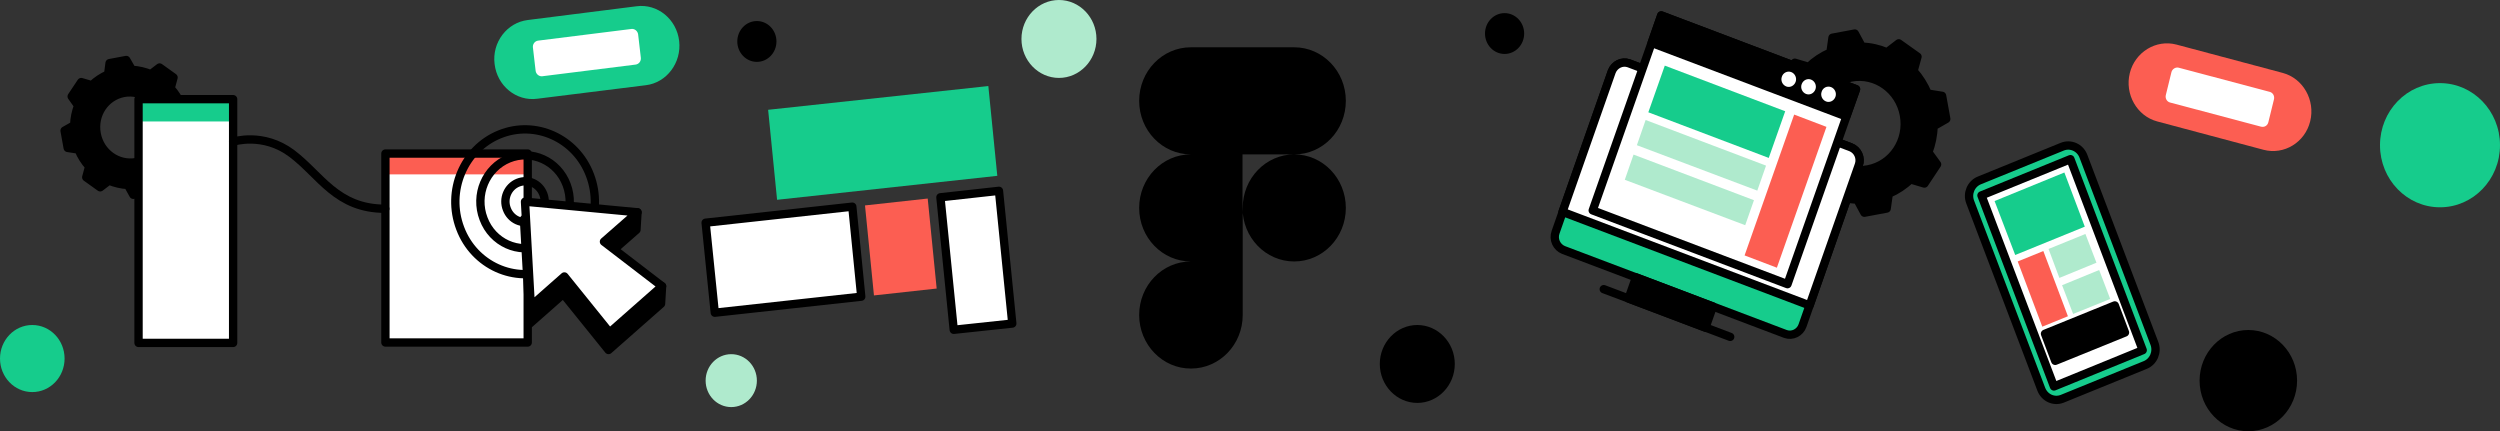 <?xml version="1.0" encoding="utf-8"?>
<!-- Generator: Adobe Illustrator 27.5.0, SVG Export Plug-In . SVG Version: 6.00 Build 0)  -->
<svg version="1.1" id="Layer_2_00000008141300559258464800000014638864626708598454_"
	 xmlns="http://www.w3.org/2000/svg" xmlns:xlink="http://www.w3.org/1999/xlink" x="0px" y="0px" viewBox="0 0 1200 207"
	 style="enable-background:new 0 0 1200 207;" xml:space="preserve">
<rect x="0" y="0" width="1200" height="207" fill="#333333" stroke="none"/>
<style type="text/css">
	.st0{fill-rule:evenodd;clip-rule:evenodd;stroke:#000000;stroke-width:4;stroke-linecap:round;stroke-linejoin:round;}
	.st1{fill-rule:evenodd;clip-rule:evenodd;}
	.st2{fill-rule:evenodd;clip-rule:evenodd;fill:#AFEACD;}
	.st3{fill:#16CC8C;}
	.st4{fill:#FFFFFF;stroke:#000000;stroke-width:4;stroke-linecap:round;stroke-linejoin:round;}
	.st5{fill:#FC5E52;}
	.st6{fill:#FFFFFF;}
	.st7{fill:none;stroke:#000000;stroke-width:4;stroke-linecap:round;stroke-linejoin:round;}
	
		.st8{fill-rule:evenodd;clip-rule:evenodd;fill:#16CC8C;stroke:#000000;stroke-width:4;stroke-linecap:round;stroke-linejoin:round;}
	
		.st9{fill-rule:evenodd;clip-rule:evenodd;fill:#FFFFFF;stroke:#000000;stroke-width:4;stroke-linecap:round;stroke-linejoin:round;}
	.st10{stroke:#000000;stroke-width:4;stroke-linecap:round;stroke-linejoin:round;stroke-miterlimit:4;}
	.st11{fill:#FFFFFF;stroke:#000000;stroke-width:4;stroke-linecap:round;stroke-linejoin:round;stroke-miterlimit:4;}
	.st12{fill-rule:evenodd;clip-rule:evenodd;fill:#FFFFFF;}
	.st13{fill:#AFEACD;}
	.st14{stroke:#000000;stroke-width:4;stroke-linecap:round;stroke-linejoin:round;}
	.st15{fill-rule:evenodd;clip-rule:evenodd;fill:#16CC8C;}
	.st16{fill-rule:evenodd;clip-rule:evenodd;fill:#FC5E52;}
</style>
<g id="Layer_1-2">
	<g>
		<path class="st0" d="M60.6,28.8l-8,1.5l-0.7,5.4c-2.9,1.3-5.5,3-7.8,5.2L39,39.4l-4.6,6.9l3.1,4.4c-1.1,2.9-1.8,6.1-1.9,9.4
			l-4.6,2.6l1.5,8.3l5.2,0.8c1.2,3,3,5.8,5.1,8.1l-1.4,5.2l6.7,4.8l4.2-3.2c2.9,1.2,5.9,1.9,9.1,2.1l2.6,4.7l8-1.5l0.7-5.4
			c2.9-1.3,5.5-3,7.8-5.2l5.1,1.5l4.6-6.9l-3.1-4.4c1.1-2.9,1.8-6.1,1.9-9.4l4.6-2.6l-1.5-8.3L87,50.5c-1.2-3-3-5.8-5.1-8.1l1.4-5.2
			l-6.7-4.8l-4.2,3.2c-2.9-1.2-5.9-1.9-9.1-2.1L60.6,28.8L60.6,28.8L60.6,28.8z M59.4,44.6c8.8-1.6,17.3,4.4,19,13.6
			c1.7,9.2-4.1,17.9-13,19.6c-8.8,1.6-17.3-4.4-19-13.6C44.7,55,50.5,46.3,59.4,44.6L59.4,44.6z"/>
		<path class="st0" d="M890.3,16.1l-10.7,2l-1,7.1c-3.9,1.7-7.4,4-10.4,6.9l-6.7-2l-6.1,9.2l4.2,5.8c-1.5,3.9-2.4,8.1-2.5,12.5
			l-6.1,3.5l2,11.1l6.9,1.1c1.7,4,4,7.7,6.8,10.8l-1.9,6.9l9,6.4l5.6-4.3c3.8,1.6,7.9,2.6,12.1,2.7l3.4,6.3l10.7-2l1-7.1
			c3.9-1.7,7.4-4,10.4-6.9l6.7,2l6.1-9.2l-4.2-5.8c1.5-3.9,2.4-8.1,2.5-12.5l6.1-3.5l-2-11.1l-6.9-1.1c-1.7-4-4-7.7-6.8-10.8
			l1.9-6.9l-9-6.4l-5.6,4.3c-3.8-1.6-7.9-2.6-12.1-2.7L890.3,16.1L890.3,16.1L890.3,16.1z M888.6,37.2c11.8-2.2,23.1,5.9,25.3,18.1
			c2.2,12.2-5.5,23.8-17.3,26c-11.8,2.2-23.1-5.9-25.3-18.1C869.2,51,876.9,39.3,888.6,37.2z"/>
		<path class="st1" d="M1079.2,207c12.9,0,23.4-10.9,23.4-24.3s-10.5-24.3-23.4-24.3s-23.4,10.9-23.4,24.3S1066.3,207,1079.2,207z"
			/>
		<path class="st2" d="M508.3,37.4c9.9,0,18-8.4,18-18.7S518.2,0,508.3,0s-18,8.4-18,18.7S498.4,37.4,508.3,37.4L508.3,37.4z"/>
		<path class="st1" d="M571.7,176.9c13.7,0,24.8-11.5,24.8-25.7V99.8c0-14.2,11.1-25.7,24.8-25.7S646,62.6,646,48.4
			s-11.1-25.7-24.8-25.7h-49.6c-13.7,0-24.8,11.5-24.8,25.7s11.1,25.7,24.8,25.7c-13.7,0-24.8,11.5-24.8,25.7l0,0
			c0,14.2,11.1,25.7,24.8,25.7c-13.7,0-24.8,11.5-24.8,25.7S558,177,571.7,176.9L571.7,176.9L571.7,176.9z M596.4,99.8V74.1h24.8
			c13.7,0,24.8,11.5,24.8,25.7s-11.1,25.7-24.8,25.7C607.5,125.5,596.4,114,596.4,99.8z"/>
		<g>
			<polygon class="st3" points="368.7,52.7 474.4,41.3 478.7,84.4 373,95.9 			"/>
			<polygon class="st4" points="338.7,106.9 409.1,99.2 413.4,142.4 343.1,150.1 			"/>
			<polygon class="st5" points="415.2,98.6 445.3,95.3 449.6,138.5 419.5,141.8 			"/>
			<polygon class="st4" points="451.4,94.7 479.5,91.6 485.9,155.3 457.8,158.3 			"/>
		</g>
		<g>
			<rect x="66.5" y="47.6" class="st6" width="45.4" height="117"/>
			<rect x="66.5" y="47.6" class="st3" width="45.4" height="10.7"/>
			<rect x="66.5" y="47.6" class="st7" width="45.4" height="117"/>
			<rect x="185" y="73.7" class="st6" width="68.3" height="90.7"/>
			<rect x="185" y="73.7" class="st5" width="68.3" height="10"/>
			<rect x="185" y="73.7" class="st7" width="68.3" height="90.7"/>
			<path class="st7" d="M111.9,68c0,0,14.4-4.7,28.2,5.7s21.4,26.5,44.8,26.5"/>
		</g>
		<g>
			<path class="st8" d="M781.9,30.4l106.5,40.3c3.3,1.3,5.1,5.1,3.8,8.6l-27,77c-1.2,3.4-4.9,5.2-8.2,4l-106.5-40.3
				c-3.3-1.3-5.1-5.1-3.8-8.6l27-77C774.9,31,778.6,29.2,781.9,30.4z"/>
			<path class="st9" d="M781.9,30.4l106.5,40.3c3.3,1.3,5.1,5.1,3.8,8.6l-23.6,67.3L750,101.7l23.6-67.3
				C774.9,31,778.6,29.2,781.9,30.4L781.9,30.4z"/>
			<polygon class="st10" points="781.7,143.3 785.3,133.1 822.2,147.1 818.6,157.3 			"/>
			<line class="st7" x1="769.8" y1="138.8" x2="830.5" y2="161.7"/>
			<polygon class="st11" points="764.5,101 797.4,7.4 890.9,42.8 858,136.4 			"/>
			<polygon class="st10" points="792.8,20.6 797.4,7.4 890.9,42.8 886.2,55.9 			"/>
			<path class="st12" d="M859.8,34.6c1.8,0.7,2.8,2.8,2.1,4.7c-0.7,1.9-2.7,2.9-4.5,2.2c-1.8-0.7-2.8-2.8-2.1-4.7
				C855.9,34.9,858,33.9,859.8,34.6z"/>
			<path class="st12" d="M869.3,38.2c1.8,0.7,2.8,2.8,2.1,4.7c-0.7,1.9-2.7,2.9-4.5,2.2c-1.8-0.7-2.8-2.8-2.1-4.7
				C865.5,38.5,867.5,37.5,869.3,38.2L869.3,38.2z"/>
			<path class="st12" d="M878.9,41.8c1.8,0.7,2.8,2.8,2.1,4.7c-0.7,1.9-2.7,2.9-4.5,2.2c-1.8-0.7-2.8-2.8-2.1-4.7
				C875,42.1,877,41.1,878.9,41.8z"/>
			<polygon class="st3" points="791.2,53.9 799.1,31.5 856.9,53.4 849,75.8 			"/>
			<polygon class="st5" points="837.4,122.6 861.2,55 876.7,60.9 852.9,128.5 			"/>
			<polygon class="st13" points="785.7,69.7 789.9,57.6 847.7,79.5 843.5,91.5 			"/>
			<polygon class="st13" points="779.9,86.3 784.1,74.2 841.9,96.1 837.7,108.1 			"/>
		</g>
		<g>
			<path class="st8" d="M950.1,86.6l39.8-16.2c4-1.6,8.5,0.4,10.1,4.5l34.1,89.9c1.6,4.1-0.4,8.8-4.4,10.4l-39.8,16.2
				c-4,1.6-8.5-0.4-10.1-4.6L945.7,97C944.1,92.9,946.1,88.2,950.1,86.6L950.1,86.6z"/>
			<polygon class="st4" points="951.1,93.8 993.8,76.4 1028.5,168.1 985.9,185.5 			"/>
			<polygon class="st3" points="957.4,96.5 990.9,82.8 1000.7,108.8 967.3,122.4 			"/>
			<polygon class="st5" points="968.5,125.5 980.8,120.5 992.6,151.8 980.3,156.8 			"/>
			<polygon class="st13" points="983.3,119.5 1001,112.3 1006.3,126.1 988.5,133.4 			"/>
			<polygon class="st13" points="989.8,136.9 1007.6,129.6 1012.9,143.5 995.1,150.7 			"/>
			<polygon class="st14" points="981.6,160.2 1015.1,146.6 1020,159.6 986.5,173.2 			"/>
		</g>
		<g>
			<path class="st7" d="M248.6,87.7c4.9-2,10.3,0.5,12.2,5.5c1.9,5-0.5,10.7-5.3,12.7c-4.9,2-10.3-0.5-12.2-5.5
				C241.3,95.4,243.7,89.7,248.6,87.7z"/>
			<path class="st7" d="M244.2,76.1c11-4.5,23.5,1.1,27.8,12.6s-1.1,24.4-12.1,28.9c-11,4.5-23.5-1.1-27.8-12.6
				C227.7,93.5,233.2,80.6,244.2,76.1z"/>
			<path class="st7" d="M239.8,64.5c17.2-7,36.7,1.8,43.4,19.6c6.8,17.9-1.7,38-18.9,45.1c-17.2,7-36.7-1.8-43.4-19.6
				C214.1,91.7,222.6,71.5,239.8,64.5L239.8,64.5z"/>
			<polygon class="st0" points="251.5,105.2 306,101.9 305.5,110.3 289.4,124.4 317.8,137.4 317.3,145.8 292.1,168 270.4,141.1 
				254.3,155.3 			"/>
			<polygon class="st9" points="252,96.8 306,101.9 289.9,116 317.8,137.4 292.6,159.6 270.9,132.7 254.8,146.9 			"/>
		</g>
		<ellipse class="st13" cx="351" cy="182.7" rx="12.3" ry="12.7"/>
		<path class="st1" d="M680.3,193.4c9.9,0,18-8.4,18-18.7s-8.1-18.7-18-18.7s-18,8.4-18,18.7S670.4,193.4,680.3,193.4z"/>
		<g>
			<path class="st15" d="M253.4,9.6L305.6,3c10-1.3,19.2,6.2,20.4,16.7l0,0c1.2,10.4-6,20-16,21.2l-52.2,6.5
				c-10,1.3-19.2-6.2-20.4-16.7l0,0C236.1,20.4,243.3,10.8,253.4,9.6L253.4,9.6z"/>
			<path class="st12" d="M258.3,19.5l44.8-5.6c1.5-0.2,3,1,3.2,2.6l1.3,11.2c0.2,1.6-0.9,3.1-2.5,3.3l-44.8,5.6
				c-1.5,0.2-3-1-3.2-2.6l-1.3-11.2C255.6,21.2,256.7,19.7,258.3,19.5z"/>
		</g>
		<ellipse class="st3" cx="15.5" cy="172.1" rx="15.5" ry="16.1"/>
		<path class="st1" d="M363.3,29.7c5.2,0,9.4-4.4,9.4-9.8s-4.2-9.8-9.4-9.8c-5.2,0-9.4,4.4-9.4,9.8S358.1,29.7,363.3,29.7z"/>
		<g>
			<path class="st16" d="M1044.7,21.4l51,13.6c9.8,2.6,15.7,13.1,13.2,23.2l0,0c-2.5,10.2-12.6,16.3-22.4,13.7l-51-13.6
				c-9.8-2.6-15.7-13.1-13.2-23.2l0,0C1024.8,25,1034.9,18.8,1044.7,21.4z"/>
			<path class="st12" d="M1045.8,32.5l43.7,11.6c1.5,0.4,2.4,2,2,3.6l-2.7,11c-0.4,1.6-1.9,2.5-3.5,2.1l-43.7-11.6
				c-1.5-0.4-2.4-2-2-3.6l2.7-11C1042.7,33.1,1044.3,32.1,1045.8,32.5z"/>
		</g>
		<ellipse class="st3" cx="1171.2" cy="69.7" rx="28.8" ry="29.8"/>
		<path class="st1" d="M722.2,25.9c5.2,0,9.4-4.4,9.4-9.8s-4.2-9.8-9.4-9.8s-9.4,4.4-9.4,9.8S717,25.9,722.2,25.9z"/>
	</g>
</g>
</svg>
